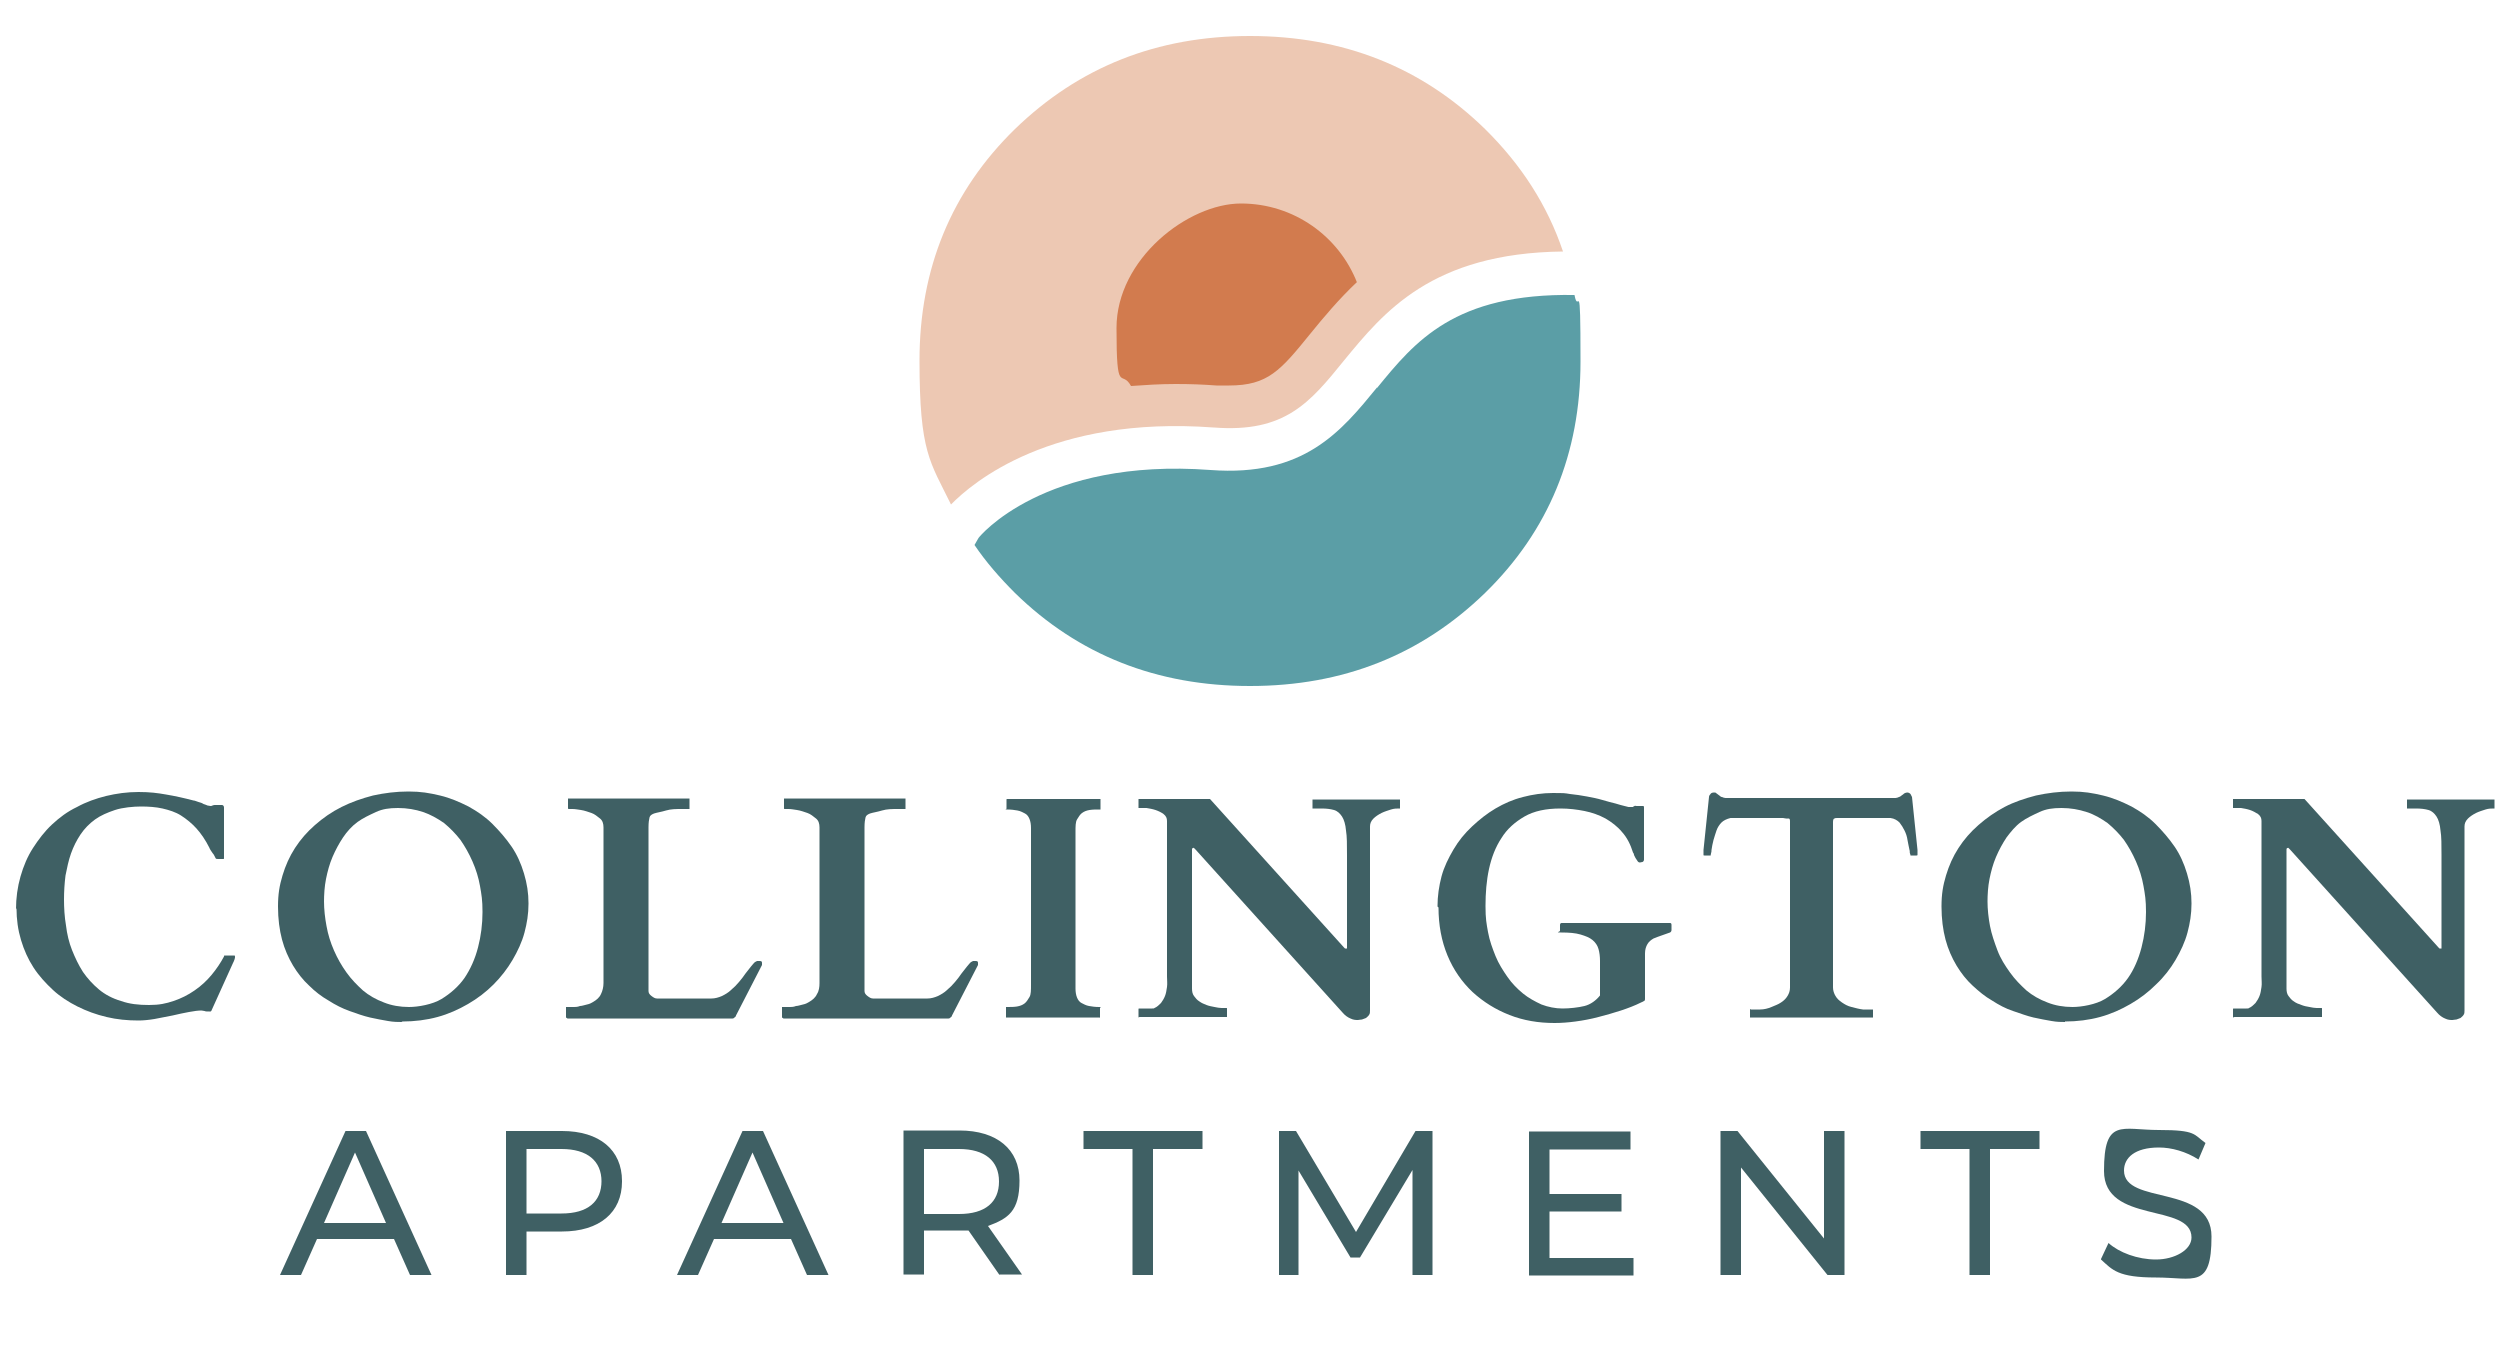 <?xml version="1.0" encoding="UTF-8"?>
<svg id="logos" xmlns="http://www.w3.org/2000/svg" version="1.1" viewBox="0 0 500 273.1">
  <!-- Generator: Adobe Illustrator 29.6.0, SVG Export Plug-In . SVG Version: 2.1.1 Build 207)  -->
  <defs>
    <style>
      .st0 {
        fill: #5b9ea6;
      }

      .st1 {
        fill: #edc8b3;
      }

      .st2 {
        fill: #d27b4e;
      }

      .st3 {
        fill: #3f6064;
      }
    </style>
  </defs>
  <g>
    <g>
      <path class="st1" d="M242.8,85.5c14.2,1.1,19.2-5,26-13.4,7.9-9.6,17.5-21.5,43.8-21.8-3.1-9.2-8.3-17.3-15.6-24.5-12.7-12.4-28.4-18.6-47-18.6s-34.2,6.2-47,18.6c-12.7,12.4-19.1,27.9-19.1,46.3s2.1,20.2,6.3,28.8c4.3-4.4,20.1-17.8,52.5-15.4h0Z"/>
      <path class="st0" d="M275.4,77.5c-7.2,8.8-14.6,17.9-33.3,16.5-33.4-2.5-46.3,13.4-46.4,13.6l-.8,1.4c2.3,3.4,5,6.5,8.1,9.6,12.7,12.4,28.4,18.6,47,18.6s34.2-6.2,47-18.6c12.7-12.4,19.1-27.9,19.1-46.3s-.4-9-1.2-13.3c-24-.4-31.9,9.3-39.5,18.6h0Z"/>
    </g>
    <path class="st2" d="M271.4,56.5c-3.6-9.2-12.6-15.8-23.2-15.8s-24.9,11.1-24.9,24.9,1,8.1,2.9,11.6c2.8-.2,5.8-.4,8.9-.4s5.5.1,8.2.3c.9,0,1.7,0,2.5,0,7.8,0,10.3-3,16.3-10.4,2.6-3.2,5.6-6.8,9.3-10.3h0Z"/>
  </g>
  <g>
    <path class="st3" d="M78.7,247.8h-15.3l-3.2,7.2h-4.2l13.1-28.8h4.1l13.1,28.8h-4.3s-3.2-7.2-3.2-7.2ZM77.2,244.6l-6.2-14.1-6.2,14.1h12.4,0Z"/>
    <path class="st3" d="M124.4,236.3c0,6.2-4.5,10-12,10h-7.1v8.7h-4.1v-28.8h11.2c7.5,0,12,3.8,12,10h0ZM120.3,236.3c0-4.1-2.8-6.5-8-6.5h-7v12.9h7c5.3,0,8-2.4,8-6.5h0Z"/>
    <path class="st3" d="M158.1,247.8h-15.3l-3.2,7.2h-4.2l13.1-28.8h4.1l13.1,28.8h-4.3l-3.2-7.2ZM156.7,244.6l-6.2-14.1-6.2,14.1h12.4,0Z"/>
    <path class="st3" d="M199.9,255l-6.2-8.9c-.6,0-1.2,0-1.8,0h-7.1v8.8h-4.1v-28.8h11.2c7.5,0,12,3.8,12,10s-2.3,7.6-6.3,9.1l6.8,9.7h-4.5,0ZM199.8,236.3c0-4.1-2.8-6.5-8-6.5h-7v13h7c5.3,0,8-2.4,8-6.5Z"/>
    <path class="st3" d="M226.6,229.8h-9.9v-3.6h23.8v3.6h-9.9v25.2h-4.1v-25.2h0Z"/>
    <path class="st3" d="M282.5,255v-21s-10.5,17.5-10.5,17.5h-1.9l-10.4-17.4v20.9h-3.9v-28.8h3.4l12,20.2,11.9-20.2h3.4v28.8s-3.9,0-3.9,0h0Z"/>
    <path class="st3" d="M326.7,251.5v3.6h-20.9v-28.8h20.3v3.6h-16.2v8.9h14.4v3.5h-14.4v9.3h16.8Z"/>
    <path class="st3" d="M368.9,226.2v28.8h-3.4l-17.3-21.5v21.5h-4.1v-28.8h3.4l17.3,21.5v-21.5h4.1Z"/>
    <path class="st3" d="M394,229.8h-9.9v-3.6h23.8v3.6h-9.9v25.2h-4.1v-25.2h0Z"/>
    <path class="st3" d="M420.2,251.8l1.5-3.2c2.1,1.9,5.8,3.3,9.5,3.3s7.1-1.9,7.1-4.4c0-7-17.5-2.6-17.5-13.3s3.5-8.2,11-8.2,6.9.9,9.3,2.6l-1.4,3.3c-2.5-1.6-5.4-2.4-7.9-2.4-4.9,0-7,2.1-7,4.6,0,7,17.5,2.6,17.5,13.2s-3.5,8.2-11.1,8.2-8.7-1.5-11-3.6h0Z"/>
  </g>
  <g>
    <path class="st3" d="M3.2,181.9c0-2.3.3-4.5.9-6.6.6-2.1,1.4-4,2.5-5.7s2.3-3.3,3.8-4.7c1.5-1.4,3.1-2.6,5-3.5,1.8-1,3.8-1.7,5.8-2.2,2.1-.5,4.2-.8,6.5-.8s3.8.2,5.5.5c1.8.3,3.6.7,5.5,1.2.3,0,.6.2,1,.3s.7.2,1,.4c.3.1.6.2.8.3.2,0,.4.1.6.1s.2,0,.4-.1.4-.1.5-.1h1.4c.2,0,.4.2.4.5v10.1c0,.1,0,.2-.1.2s-.3,0-.6,0-.2,0-.5,0c-.3,0-.4,0-.5-.2,0,0-.1-.2-.2-.4-.1-.2-.2-.4-.4-.6-.1-.2-.3-.4-.4-.6s-.2-.3-.2-.4c-.8-1.6-1.7-2.9-2.6-3.9s-2-1.9-3.1-2.6c-1.1-.7-2.4-1.1-3.7-1.4-1.3-.3-2.8-.4-4.3-.4s-3.7.2-5.2.7-2.9,1.1-4,1.9c-1.1.8-2.1,1.8-2.9,3-.8,1.2-1.4,2.4-1.9,3.8s-.8,2.9-1.1,4.4c-.2,1.6-.3,3.2-.3,4.8s.1,3.5.4,5.2c.2,1.7.6,3.4,1.2,4.9s1.3,3,2.2,4.4c.9,1.3,2,2.5,3.2,3.5,1.2,1,2.7,1.8,4.4,2.3,1.7.6,3.5.8,5.6.8s3.4-.3,4.9-.8,2.9-1.2,4.2-2.1c1.3-.9,2.4-1.9,3.4-3.1s1.8-2.4,2.5-3.7c0-.1,0-.2.1-.2,0,0,.1,0,.2,0h1.6c0,0,.1,0,.2,0s.1.2.1.3,0,.2-.1.5-.2.5-.3.7l-4.3,9.5c0,0,0,.1-.2.2,0,0-.2,0-.2,0-.5,0-.8,0-1-.1-.2,0-.4-.1-.6-.1-.6,0-1.5.1-2.5.3s-2.1.4-3.3.7c-1.2.2-2.4.5-3.6.7s-2.3.3-3.2.3c-2.2,0-4.3-.2-6.4-.7-2.1-.5-4-1.2-5.8-2.1-1.8-.9-3.5-2-4.9-3.3s-2.8-2.8-3.9-4.5-1.9-3.5-2.5-5.5c-.6-2-.9-4.1-.9-6.4h0Z"/>
    <path class="st3" d="M80.3,204.4c-.7,0-1.6,0-2.7-.2s-2.3-.4-3.6-.7c-1.3-.3-2.7-.8-4.1-1.3-1.4-.5-2.8-1.2-4.2-2.1-1.4-.8-2.7-1.8-3.9-3-1.2-1.1-2.3-2.5-3.2-4-.9-1.5-1.7-3.3-2.2-5.2-.5-1.9-.8-4.1-.8-6.6s.3-4.2.9-6.2c.6-2,1.4-3.8,2.5-5.5,1.1-1.7,2.4-3.2,4-4.6,1.6-1.4,3.3-2.6,5.3-3.6s4-1.7,6.3-2.3c2.3-.5,4.6-.8,7.1-.8s4.2.3,6.3.8,3.9,1.3,5.7,2.2c1.8,1,3.4,2.1,4.8,3.5s2.7,2.9,3.8,4.5,1.9,3.4,2.5,5.4.9,3.9.9,6-.3,3.9-.8,5.8-1.4,3.8-2.4,5.5-2.3,3.4-3.8,4.9c-1.5,1.5-3.2,2.8-5.1,3.9-1.9,1.1-3.9,2-6.1,2.6s-4.6.9-7,.9h0ZM64.8,180.2c0,1.7.2,3.4.5,5,.3,1.7.8,3.3,1.5,4.9s1.5,3,2.5,4.4c1,1.4,2.1,2.5,3.3,3.6,1.2,1,2.6,1.8,4.2,2.4,1.5.6,3.2.9,5,.9s4.7-.5,6.5-1.6,3.4-2.5,4.6-4.2c1.2-1.8,2.1-3.8,2.7-6.1.6-2.3.9-4.7.9-7.1s-.2-3.5-.5-5.2c-.3-1.7-.8-3.3-1.5-4.9s-1.5-3-2.4-4.3c-1-1.3-2.1-2.4-3.3-3.4-1.3-.9-2.7-1.7-4.2-2.2-1.5-.5-3.2-.8-5-.8s-3.1.2-4.4.8-2.6,1.2-3.7,2-2.1,1.9-2.9,3.1c-.8,1.2-1.5,2.5-2.1,3.9s-1,2.9-1.3,4.4-.4,3.1-.4,4.7h0Z"/>
    <path class="st3" d="M113.2,203.5c0,0,0-.1,0-.2v-1.7s0,0,0-.2c0,0,0,0,.2,0h.8c0,0,.3,0,.6,0,.3,0,.7,0,1.2-.2.4,0,.9-.2,1.4-.3.5-.1.9-.3,1.2-.5.7-.4,1.3-.9,1.6-1.6.3-.6.5-1.4.5-2.2v-31.1c0-.8-.2-1.4-.7-1.8s-1.1-.9-1.7-1.1-1.4-.5-2.1-.6-1.2-.2-1.7-.2h-.7c0,0-.2,0-.2-.1s0-.1,0-.1v-1.7s0,0,0-.2c0,0,0,0,.2,0h23.9c.1,0,.2,0,.2,0s0,.1,0,.2v1.7s0,0,0,.2c0,0-.1,0-.2,0h-1.3c-1.2,0-2.2,0-3.2.3s-1.8.4-2.4.6c-.5.2-.8.4-.9.8-.1.4-.2,1-.2,2v32.7c0,.4.2.7.6,1s.7.5,1.1.5h10.9c.7,0,1.4-.2,2.1-.5.6-.3,1.3-.7,1.8-1.2.6-.5,1.1-1,1.6-1.6s.9-1.1,1.3-1.7c.4-.5.8-1,1.1-1.4.3-.4.6-.7.8-.9.1,0,.2-.1.4-.2.1,0,.3,0,.5,0,.4,0,.5.1.5.4s0,.2,0,.4l-5.2,10.1c0,.2-.2.3-.3.4-.1.1-.2.2-.4.2h-32.8c0,0-.2,0-.2,0h0Z"/>
    <path class="st3" d="M156.4,203.5c0,0,0-.1,0-.2v-1.7s0,0,0-.2c0,0,0,0,.2,0h.8c0,0,.3,0,.6,0,.3,0,.7,0,1.2-.2.4,0,.9-.2,1.4-.3.5-.1.9-.3,1.2-.5.7-.4,1.3-.9,1.6-1.6.4-.6.5-1.4.5-2.2v-31.1c0-.8-.2-1.4-.7-1.8s-1.1-.9-1.7-1.1-1.4-.5-2.1-.6-1.2-.2-1.7-.2h-.7c-.1,0-.2,0-.2-.1s0-.1,0-.1v-1.7s0,0,0-.2c0,0,.1,0,.2,0h23.9c.1,0,.2,0,.2,0s0,.1,0,.2v1.7s0,0,0,.2c0,0-.1,0-.2,0h-1.3c-1.2,0-2.2,0-3.2.3s-1.8.4-2.4.6c-.5.2-.8.4-.9.8-.1.4-.2,1-.2,2v32.7c0,.4.2.7.6,1s.7.5,1.1.5h10.9c.7,0,1.4-.2,2.1-.5.6-.3,1.3-.7,1.8-1.2.6-.5,1.1-1,1.6-1.6s.9-1.1,1.3-1.7c.4-.5.8-1,1.1-1.4.3-.4.6-.7.8-.9.1,0,.2-.1.4-.2.1,0,.3,0,.5,0,.4,0,.5.1.5.4s0,.2,0,.4l-5.2,10.1c0,.2-.2.3-.3.4-.1.1-.2.2-.4.2h-32.8c-.1,0-.2,0-.2,0h0Z"/>
    <path class="st3" d="M215.4,199.5c.2.5.5.9.9,1.1s.9.5,1.5.6c.6.1,1.2.2,2,.2s.2,0,.2.2v1.7c0,0,0,.1,0,.2s0,0-.2,0h-18.4c-.1,0-.2,0-.2,0s0-.1,0-.2v-1.7s0,0,0-.2c0,0,.1,0,.2,0,.7,0,1.4,0,2-.1s1.1-.3,1.5-.6.7-.8,1-1.3.3-1.4.3-2.4v-31.4c0-.7-.1-1.3-.3-1.8-.2-.5-.5-.9-.9-1.1s-.9-.5-1.5-.6c-.6-.1-1.2-.2-2-.2s-.2,0-.2-.2v-1.7c0-.2,0-.2.2-.2h18.4c.1,0,.2,0,.2,0s0,.1,0,.2v1.7s0,0,0,.2c0,0-.1,0-.2,0-.7,0-1.4,0-2,.1s-1.1.3-1.5.6c-.4.3-.7.8-1,1.3s-.3,1.4-.3,2.4v31.4c0,.7.1,1.3.3,1.8h0Z"/>
    <path class="st3" d="M227.7,203.5c0,0,0-.1,0-.2v-1.4c0-.2,0-.2.2-.2h.8c.3,0,.6,0,.9,0s.5,0,.8,0,.4,0,.5-.1c.5-.2.9-.6,1.3-1,.3-.4.6-.9.8-1.4.2-.5.3-1.1.4-1.8s0-1.3,0-2.1v-31.1c0-.6-.2-1-.7-1.4-.4-.3-1-.6-1.6-.8s-1.2-.3-1.8-.4c-.6,0-1.1,0-1.4,0s-.2,0-.2,0,0-.1,0-.2v-1.4s0,0,0-.2c0,0,.1,0,.2,0h14.1l26.8,29.7c.1.1.2.2.2.2s0,0,.2,0,.1,0,.2,0c0,0,0-.1,0-.2v-18.5c0-2.1,0-3.7-.2-4.9-.1-1.2-.4-2.2-.8-2.8-.4-.6-.9-1.1-1.6-1.3-.7-.2-1.5-.3-2.5-.3h-1.6c-.1,0-.2,0-.2,0s0-.1,0-.2v-1.4s0,0,0-.2c0,0,.1,0,.2,0h17.1c.1,0,.2,0,.2,0s0,.1,0,.2v1.4s0,0,0,.2c0,0-.1,0-.2,0-.4,0-1,0-1.6.2s-1.3.4-1.9.7c-.6.3-1.2.7-1.6,1.1-.5.5-.7,1-.7,1.6v36.8c0,.4,0,.6-.2.9s-.4.4-.6.6c-.3.1-.5.2-.8.3-.3,0-.6.1-.8.1-.4,0-.9,0-1.5-.3-.5-.2-1.1-.6-1.6-1.2l-29.4-32.6c-.1-.1-.2-.2-.3-.3s-.1,0-.2,0-.2.1-.2.3v27.8c0,.6.1,1.1.4,1.5s.6.8,1.1,1.1c.4.3.9.5,1.4.7.5.2,1.1.3,1.6.4.5.1,1,.2,1.4.2s.7,0,.9,0,.2,0,.2.1c0,0,0,0,0,.1v1.4s0,0,0,.2c0,0-.1,0-.2,0h-17.1s0,0-.2,0h0Z"/>
    <path class="st3" d="M287.5,181.3c0-2.1.3-4.1.8-6s1.4-3.7,2.4-5.4c1-1.7,2.2-3.2,3.7-4.6s3-2.6,4.7-3.6c1.7-1,3.5-1.8,5.5-2.3,1.9-.5,3.9-.8,6-.8s2.2,0,3.4.2c1.1.1,2.3.3,3.4.5,1.1.2,2.1.4,3.1.7s1.8.5,2.6.7c.7.2,1.3.4,1.8.5.5.1.7.2.8.2h.4c.2,0,.3,0,.4,0,0,0,.2,0,.2-.1s.1,0,.2-.1.2,0,.4,0h1.2s.1,0,.2,0c0,0,.1.1.1.3v10.4c0,.2-.1.4-.3.5-.2,0-.4.1-.5.1-.2,0-.4-.1-.5-.3s-.3-.4-.4-.6-.2-.4-.3-.6c0-.2-.1-.4-.2-.5-.5-1.6-1.2-3-2.2-4.1-.9-1.1-2.1-2-3.3-2.7-1.3-.7-2.7-1.2-4.2-1.5-1.5-.3-3.1-.5-4.8-.5-2.9,0-5.3.5-7.2,1.6s-3.5,2.5-4.6,4.3c-1.2,1.8-2,3.9-2.5,6.2-.5,2.3-.7,4.8-.7,7.4s.2,3.5.5,5.2.9,3.3,1.5,4.8c.6,1.5,1.5,2.9,2.4,4.2.9,1.3,2,2.4,3.1,3.3s2.4,1.6,3.7,2.2c1.3.5,2.8.8,4.2.8s3.2-.2,4.4-.5,2.3-1.1,3.1-2.1v-6.9c0-.9-.1-1.7-.3-2.4s-.6-1.3-1.2-1.8c-.6-.5-1.4-.8-2.4-1.1s-2.3-.4-3.8-.4-.2-.1-.3-.4c0-.2,0-.4,0-.6s0-.3,0-.5.1-.4.3-.4h21.7c.2,0,.3.1.3.4s0,.4,0,.5,0,.3,0,.5-.1.4-.3.5c-.6.2-1.1.4-1.7.6-.6.2-1.1.4-1.6.6-.5.3-.9.6-1.2,1.1s-.5,1.1-.5,1.9v9.1c0,.2,0,.3-.2.4-.1.1-.4.2-.6.3-1.2.6-2.5,1.1-4,1.6s-3,.9-4.5,1.3-3.1.7-4.6.9-2.9.3-4.2.3c-3.2,0-6.2-.5-9-1.6s-5.2-2.6-7.4-4.6c-2.1-2-3.8-4.4-5-7.3s-1.8-6.1-1.8-9.6h0Z"/>
    <path class="st3" d="M357.2,163.7c-.2,0-.4-.1-.6-.1h-10.5c-.8.2-1.4.5-1.8.9s-.8,1-1,1.6-.4,1.2-.6,1.9-.3,1.4-.4,2c0,.2,0,.4-.1.7s0,.4-.1.4c0,0-.1,0-.2,0h-1c-.1,0-.2,0-.2-.1v-1l1.1-10.6c0-.2.1-.4.3-.6.1-.2.4-.3.7-.3s.3,0,.4.1.3.2.4.3l.4.3c.1.1.2.2.4.2.2.1.5.2.7.2s.5,0,.7,0h32.6c.3,0,.5,0,.7,0s.5-.1.7-.2c.1,0,.2-.1.4-.2.1-.1.2-.2.4-.3.1-.1.2-.2.4-.3.1,0,.3-.1.4-.1.3,0,.5.1.7.3.1.2.2.4.3.6l1.1,10.6v1c0,0,0,.1-.2.1h-1c-.1,0-.2,0-.2,0,0,0,0-.2-.1-.4s0-.5-.1-.7c-.1-.6-.3-1.3-.4-2s-.3-1.3-.6-1.9-.6-1.1-1-1.6c-.4-.4-1-.8-1.8-.9h-10.6c-.2,0-.5,0-.6.1-.2,0-.3.3-.3.7v33.1c0,.6.2,1.2.5,1.7s.7.9,1.3,1.3,1.1.7,1.9.9,1.5.4,2.3.5c.2,0,.5,0,.9,0h.9c.1,0,.2,0,.2,0s0,.1,0,.2v1.2s0,0,0,.2c0,0-.1,0-.2,0h-24.2c-.1,0-.2,0-.2,0s0-.1,0-.2v-1.2s0,0,0-.2.1,0,.2,0h.9c.4,0,.7,0,.9,0,.8,0,1.6-.2,2.3-.5s1.3-.5,1.9-.9,1-.8,1.3-1.3.5-1,.5-1.7v-33.1c0-.4,0-.7-.3-.7h0Z"/>
    <path class="st3" d="M413,204.4c-.7,0-1.6,0-2.7-.2s-2.3-.4-3.6-.7c-1.3-.3-2.6-.8-4.1-1.3s-2.8-1.2-4.2-2.1c-1.4-.8-2.6-1.8-3.9-3-1.2-1.1-2.3-2.5-3.2-4s-1.7-3.3-2.2-5.2c-.5-1.9-.8-4.1-.8-6.6s.3-4.2.9-6.2c.6-2,1.4-3.8,2.5-5.5s2.4-3.2,4-4.6,3.3-2.6,5.2-3.6,4-1.7,6.3-2.3c2.3-.5,4.6-.8,7.1-.8s4.2.3,6.3.8,3.9,1.3,5.7,2.2c1.8,1,3.4,2.1,4.8,3.5s2.7,2.9,3.8,4.5,1.9,3.4,2.5,5.4.9,3.9.9,6-.3,3.9-.8,5.8-1.4,3.8-2.4,5.5-2.3,3.4-3.9,4.9c-1.5,1.5-3.2,2.8-5.1,3.9s-3.9,2-6.1,2.6-4.6.9-7,.9h0ZM397.5,180.2c0,1.7.2,3.4.5,5s.9,3.3,1.5,4.9,1.5,3,2.5,4.4c1,1.4,2.1,2.5,3.3,3.6,1.2,1,2.6,1.8,4.2,2.4,1.5.6,3.2.9,5,.9s4.7-.5,6.5-1.6,3.4-2.5,4.6-4.2,2.1-3.8,2.7-6.1c.6-2.3.9-4.7.9-7.1s-.2-3.5-.5-5.2c-.3-1.7-.8-3.3-1.5-4.9s-1.5-3-2.4-4.3c-1-1.3-2.1-2.4-3.3-3.4-1.3-.9-2.6-1.7-4.2-2.2-1.5-.5-3.2-.8-5-.8s-3.1.2-4.4.8-2.6,1.2-3.7,2-2,1.9-2.9,3.1c-.8,1.2-1.5,2.5-2.1,3.9-.6,1.4-1,2.9-1.3,4.4s-.4,3.1-.4,4.7h0Z"/>
    <path class="st3" d="M446.6,203.5c0,0,0-.1,0-.2v-1.4c0-.2,0-.2.2-.2h.8c.3,0,.6,0,.9,0s.5,0,.8,0,.4,0,.5-.1c.5-.2.9-.6,1.3-1,.3-.4.6-.9.8-1.4.2-.5.3-1.1.4-1.8s0-1.3,0-2.1v-31.1c0-.6-.2-1-.7-1.4-.5-.3-1-.6-1.6-.8s-1.2-.3-1.8-.4c-.6,0-1.1,0-1.4,0s-.2,0-.2,0,0-.1,0-.2v-1.4s0,0,0-.2c0,0,.1,0,.2,0h14.1l26.8,29.7c.1.1.2.2.2.2s0,0,.2,0,.1,0,.2,0c0,0,0-.1,0-.2v-18.5c0-2.1,0-3.7-.2-4.9-.1-1.2-.4-2.2-.8-2.8-.4-.6-.9-1.1-1.6-1.3-.7-.2-1.5-.3-2.5-.3h-1.6c-.1,0-.2,0-.2,0s0-.1,0-.2v-1.4s0,0,0-.2c0,0,.1,0,.2,0h17.1c.1,0,.2,0,.2,0s0,.1,0,.2v1.4s0,0,0,.2c0,0-.1,0-.2,0-.4,0-1,0-1.6.2s-1.3.4-1.9.7c-.6.3-1.2.7-1.6,1.1-.5.5-.7,1-.7,1.6v36.8c0,.4,0,.6-.2.9s-.4.4-.6.6c-.3.1-.5.2-.8.3-.3,0-.6.1-.8.1-.4,0-.9,0-1.5-.3-.5-.2-1.1-.6-1.6-1.2l-29.4-32.6c-.1-.1-.2-.2-.3-.3s-.1,0-.2,0-.2.1-.2.3v27.8c0,.6.1,1.1.4,1.5s.6.8,1.1,1.1c.4.3.9.5,1.5.7.5.2,1,.3,1.6.4.5.1,1,.2,1.4.2s.7,0,.9,0,.2,0,.2.1c0,0,0,0,0,.1v1.4s0,0,0,.2c0,0-.1,0-.2,0h-17.1s0,0-.2,0h0Z"/>
  </g>
</svg>
